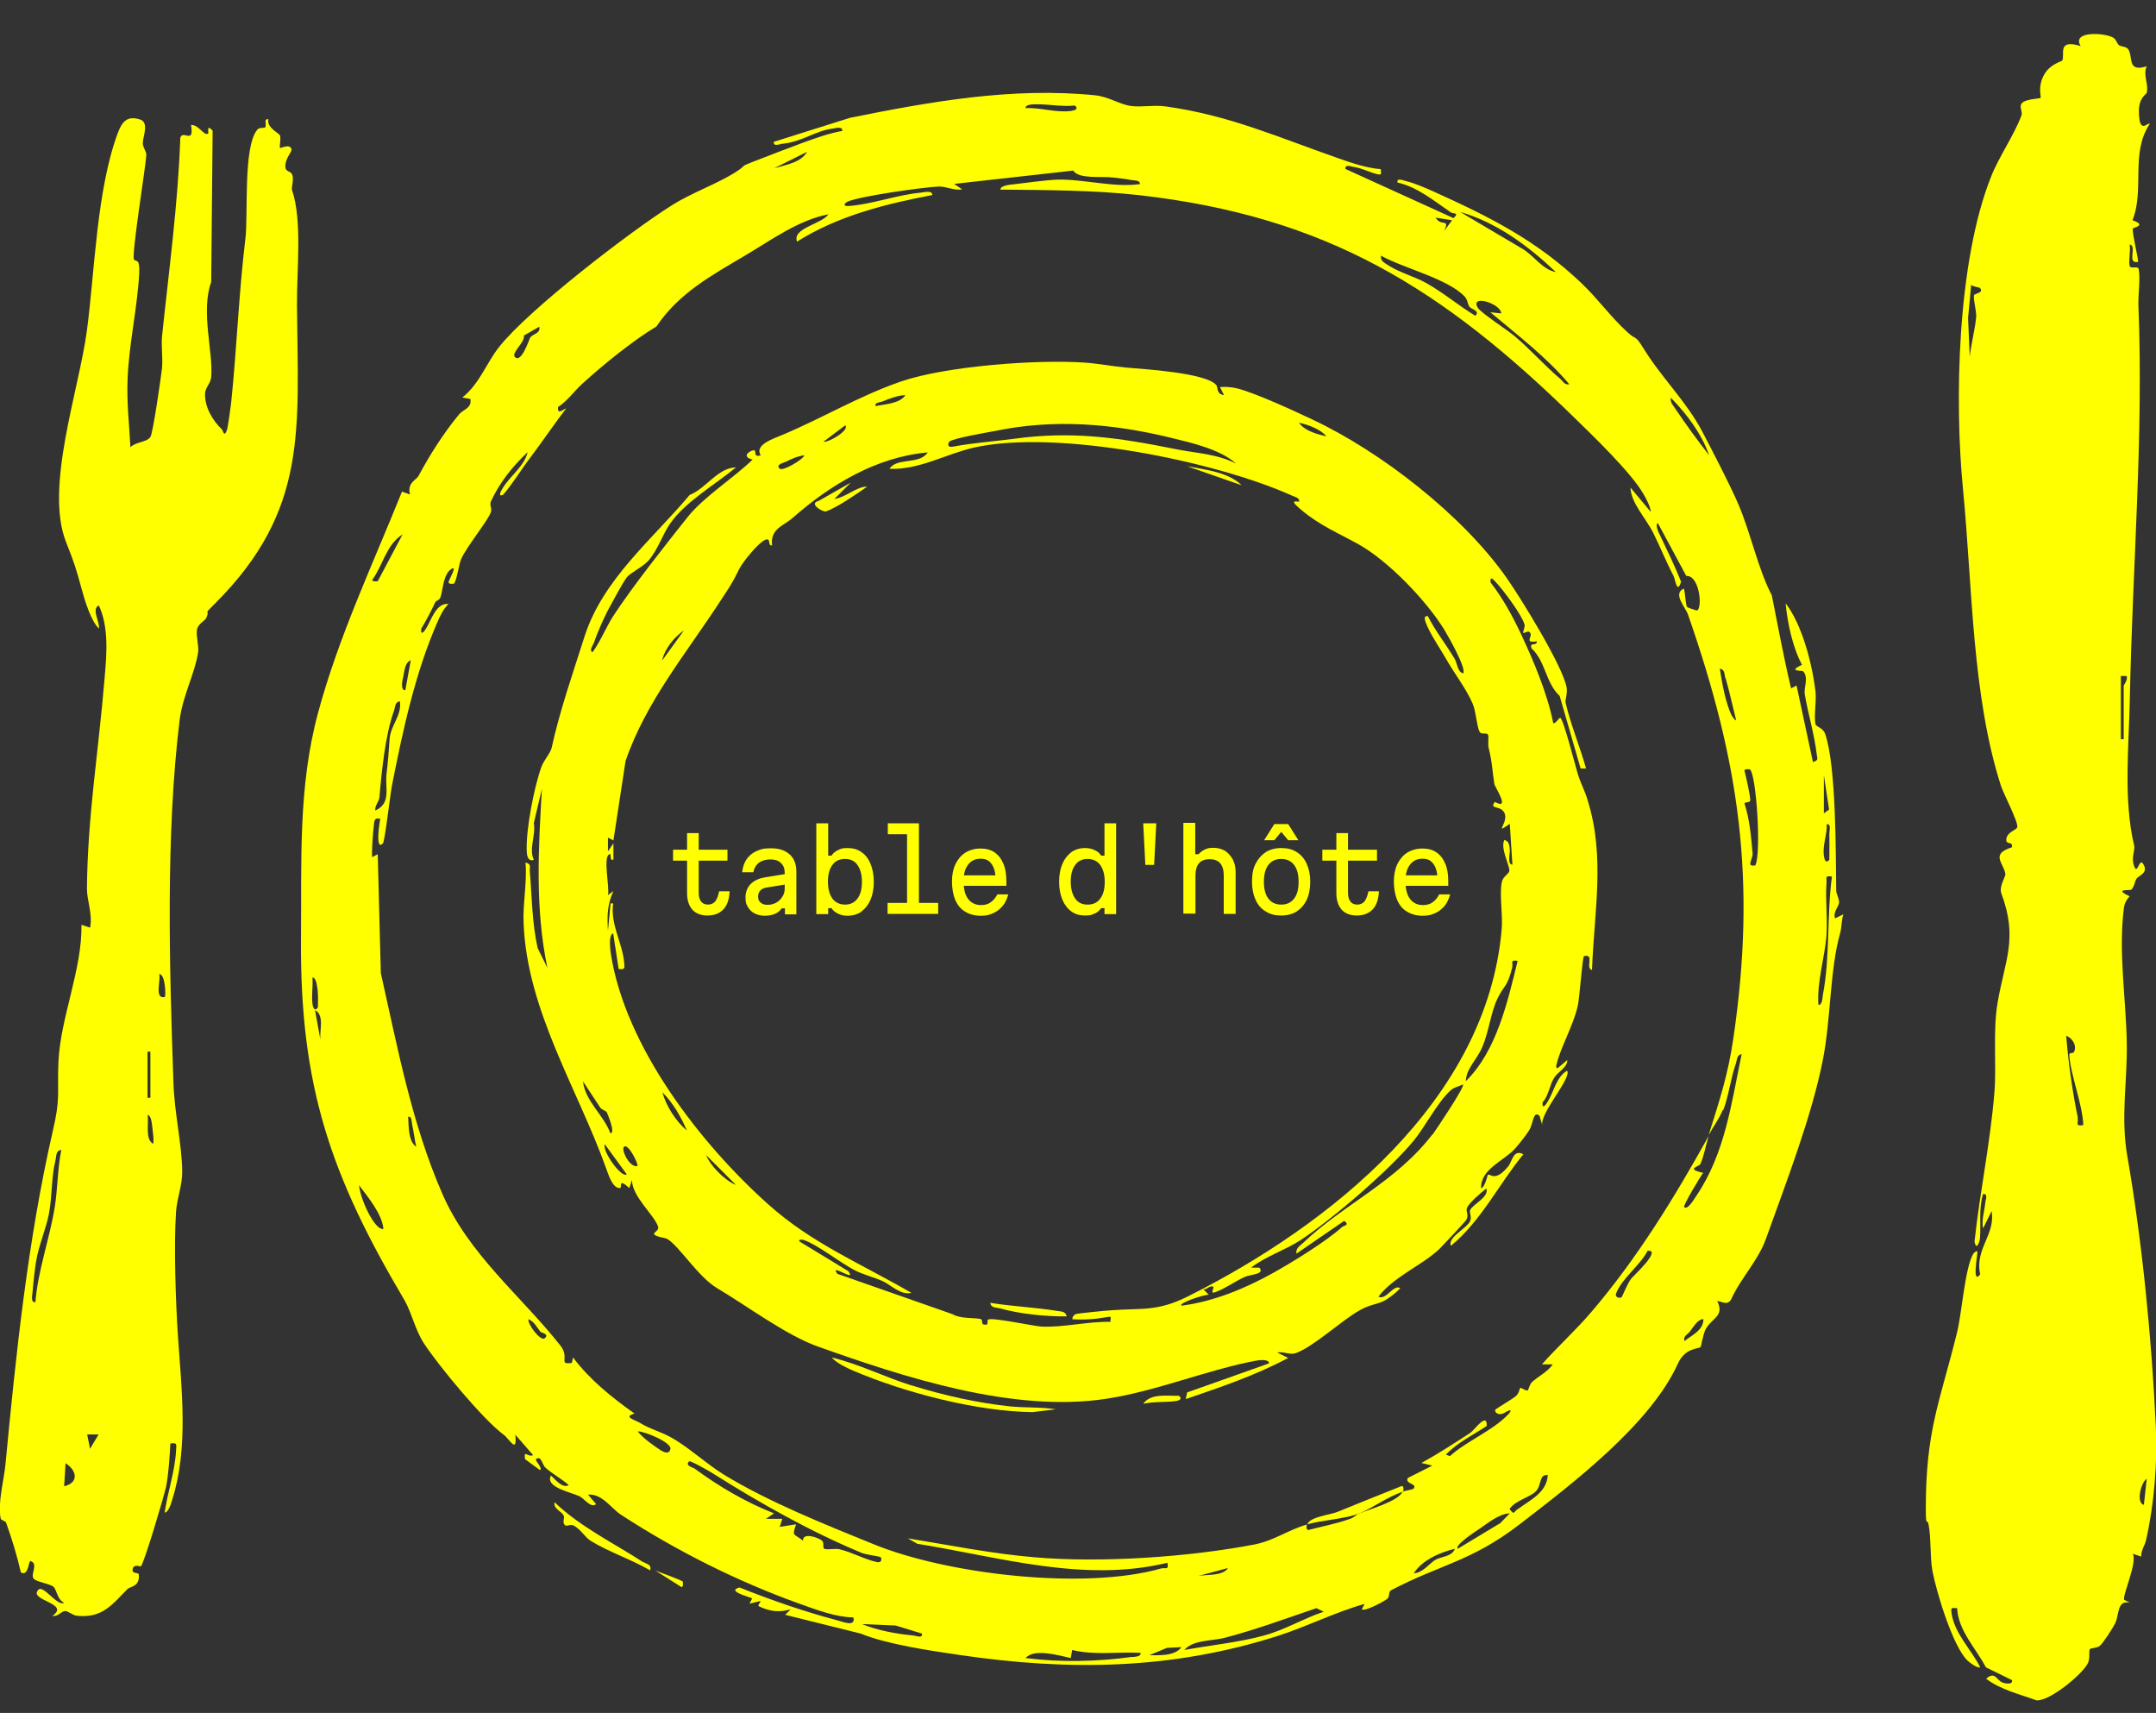<?xml version="1.0" encoding="UTF-8"?>
<svg id="Ebene_1" xmlns="http://www.w3.org/2000/svg" xmlns:xlink="http://www.w3.org/1999/xlink" version="1.1" viewBox="0 0 907.5 720.9">
  <rect x="0" y="0" width="907.5" height="720.9" fill="#333333" stroke="none"/>
  <!-- Generator: Adobe Illustrator 29.3.1, SVG Export Plug-In . SVG Version: 2.1.0 Build 151)  -->
  <defs>
    <style>
      .st0 {
        fill: none;
      }

      .st1 {
        fill: #ff0;
      }

      .st2 {
        clip-path: url(#clippath);
      }
    </style>
    <clipPath id="clippath">
      <rect class="st0" x="0" y="0" width="907.5" height="720.9"/>
    </clipPath>
  </defs>
  <g class="st2">
    <path class="st1" d="M590.5,372.8h19.1c0-.3,0-.7,0-1,0-.4,0-.7,0-1,0-2.9-.4-5.4-1.3-7.4-.9-2.1-2.1-3.6-3.7-4.7s-3.6-1.6-5.9-1.6-4.5.6-6.3,1.7c-1.8,1.1-3.2,2.8-4.2,4.8-1,2.1-1.5,4.6-1.5,7.4s.5,5.6,1.4,7.8c1,2.2,2.3,3.8,4.2,4.9,1.8,1.1,4,1.7,6.5,1.7s3.7-.4,5.3-1.1c1.6-.7,2.9-1.8,4-3.1,1.1-1.4,1.8-3,2.3-4.8h-4.6c-.8,1.5-1.7,2.6-2.9,3.4-1.1.8-2.5,1.1-4,1.1-2.3,0-4.1-.9-5.4-2.6-1.3-1.7-1.9-4.2-1.9-7.4s.6-5.3,1.9-7c1.3-1.7,3-2.5,5.3-2.5s3.6.8,4.7,2.4c1.1,1.6,1.6,3.9,1.6,6.9l1.7-2.3h-16.2v4.4ZM562.5,350.6v7h-5.9v4.6h5.9v13.7c0,3,.8,5.3,2.2,6.9s3.6,2.5,6.4,2.5,5.1-.9,6.7-2.6c1.6-1.7,2.5-4.3,2.6-7.6h-4.4c-.4,1.9-.9,3.2-1.6,4.2-.7.9-1.8,1.4-3.1,1.4s-2.2-.4-2.9-1.3c-.7-.9-1-2.1-1-3.7v-13.5h12.2v-4.6h-12.2v-7h-5ZM536.4,353.6l4.3-5.2h-2.8l4.3,5.2h4.3l-4.3-6.8h-5.8l-4.3,6.8h4.3ZM533.9,378.2c-1.3-1.7-1.9-4-1.9-7.1s.6-5.4,1.9-7.1c1.3-1.7,3.1-2.5,5.4-2.5s4.1.8,5.4,2.5c1.3,1.7,1.9,4,1.9,7.1s-.6,5.4-1.9,7.1c-1.3,1.7-3.1,2.5-5.4,2.5s-4.1-.8-5.4-2.5M545.8,383.6c1.8-1.2,3.2-2.8,4.2-4.9s1.5-4.6,1.5-7.6-.5-5.4-1.5-7.6-2.4-3.8-4.2-4.9c-1.8-1.2-4-1.7-6.5-1.7s-4.7.6-6.5,1.7c-1.8,1.2-3.2,2.8-4.3,4.9s-1.5,4.6-1.5,7.6.5,5.4,1.5,7.6,2.4,3.8,4.3,4.9c1.8,1.2,4,1.7,6.5,1.7s4.7-.6,6.5-1.7M503.2,384.6v-16.2c0-2.2.5-4,1.5-5.1,1-1.2,2.5-1.7,4.5-1.7s3.4.6,4.4,1.7c1,1.2,1.5,2.9,1.5,5.1v16.2h5v-17.5c0-2.1-.4-3.9-1.2-5.4-.8-1.5-1.9-2.7-3.2-3.6-1.4-.8-3-1.3-4.9-1.3s-2.5.2-3.6.7c-1.1.5-2,1.2-2.7,2h-1.4v-13.2h-5v38.2h5ZM482.1,364h3.7l.9-17.5h-5.5l.9,17.5ZM452.6,378.2c-1.2-1.7-1.9-4-1.9-7.1s.6-5.4,1.9-7.1c1.2-1.7,3-2.5,5.2-2.5s4,.8,5.3,2.5c1.2,1.7,1.9,4,1.9,7.1s-.6,5.4-1.9,7.1c-1.2,1.7-3,2.5-5.3,2.5s-4-.8-5.2-2.5M460.8,384.5c1.2-.6,2.1-1.4,2.7-2.3h1.4v2.5h4.9v-38.2h-4.9v13.6h-1.4c-.6-1-1.5-1.8-2.7-2.3-1.2-.6-2.5-.9-4-.9-2.3,0-4.2.6-5.8,1.7-1.6,1.2-2.9,2.8-3.8,4.9-.9,2.1-1.4,4.6-1.4,7.6s.5,5.4,1.4,7.6c.9,2.1,2.2,3.8,3.8,4.9,1.6,1.2,3.6,1.7,5.8,1.7s2.8-.3,4-.9M404.5,372.8h19.1c0-.3,0-.7,0-1,0-.4,0-.7,0-1,0-2.9-.4-5.4-1.3-7.4-.9-2.1-2.1-3.6-3.7-4.7s-3.6-1.6-5.9-1.6-4.5.6-6.3,1.7c-1.8,1.1-3.2,2.8-4.2,4.8-1,2.1-1.5,4.6-1.5,7.4s.5,5.6,1.4,7.8c1,2.2,2.3,3.8,4.2,4.9,1.8,1.1,4,1.7,6.5,1.7s3.7-.4,5.3-1.1c1.6-.7,2.9-1.8,4-3.1s1.8-3,2.3-4.8h-4.6c-.8,1.5-1.7,2.6-2.9,3.4-1.1.8-2.5,1.1-4,1.1-2.3,0-4.1-.9-5.4-2.6s-1.9-4.2-1.9-7.4.6-5.3,1.9-7c1.3-1.7,3-2.5,5.3-2.5s3.6.8,4.7,2.4c1.1,1.6,1.6,3.9,1.6,6.9l1.7-2.3h-16.2v4.4ZM373.6,351.1h8.2v28.9h-8.2v4.6h21.3v-4.6h-8.1v-33.5h-13.1v4.6ZM350.4,378.2c-1.2-1.7-1.9-4-1.9-7.1s.6-5.4,1.9-7.1c1.2-1.7,3-2.5,5.3-2.5s4,.8,5.2,2.5,1.9,4,1.9,7.1-.6,5.4-1.9,7.1-3,2.5-5.2,2.5-4-.8-5.3-2.5M362.6,383.6c1.6-1.2,2.9-2.8,3.8-4.9s1.4-4.6,1.4-7.6-.5-5.4-1.4-7.6-2.2-3.8-3.8-4.9c-1.7-1.2-3.6-1.7-5.9-1.7s-2.8.3-4,.9c-1.2.6-2.1,1.3-2.7,2.3h-1.4v-13.6h-5v38.2h5v-2.5h1.4c.6,1,1.5,1.7,2.7,2.3,1.2.6,2.5.9,4,.9,2.2,0,4.2-.6,5.9-1.7M322.2,369.2c-2.7.4-4.7,1.4-6.2,2.8-1.4,1.5-2.2,3.3-2.2,5.6s.3,2.9,1,4.1c.7,1.2,1.6,2.1,2.8,2.7,1.2.6,2.6,1,4.3,1s3.1-.3,4.3-.8,2.1-1.3,2.8-2.3h1.4v2.5h4.8v-17.9c0-3.2-.9-5.6-2.8-7.3s-4.4-2.6-7.8-2.6-4.4.4-6.2,1.2c-1.8.8-3.2,2-4.2,3.5-1,1.5-1.6,3.3-1.8,5.4h4.7c.2-1.2.7-2.2,1.3-3,.6-.8,1.5-1.4,2.5-1.8,1-.4,2.2-.6,3.5-.6,1.8,0,3.3.5,4.3,1.5,1.1,1,1.6,2.4,1.6,4.1v6.6c0,1.3-.3,2.5-1,3.5-.7,1.1-1.5,1.9-2.6,2.5-1.1.6-2.3.9-3.6.9s-2.2-.3-2.9-.9c-.8-.6-1.1-1.5-1.1-2.5s.3-2,.9-2.6c.6-.7,1.6-1.1,2.8-1.3l8.1-1.3v-4.4l-8.7,1.4ZM289.2,350.6v7h-5.9v4.6h5.9v13.7c0,3,.8,5.3,2.2,6.9s3.6,2.5,6.4,2.5,5.1-.9,6.7-2.6c1.6-1.7,2.5-4.3,2.6-7.6h-4.4c-.4,1.9-.9,3.2-1.6,4.2-.7.9-1.8,1.4-3.1,1.4s-2.2-.4-2.9-1.3c-.7-.9-1-2.1-1-3.7v-13.5h12.1v-4.6h-12.1v-7h-4.9Z"/>
    <path class="st1" d="M69.4,419.6c-4.6,1-1.6-7-2.4-9.7,2.7.1,2.8,9.1,2.4,9.7M64.5,481.4c-3.6-2-1.7-8.7-2.4-12.1,1.7-.1,1.9,4.5,2.1,5.8.2,2.1.6,4.2.3,6.3M62.1,442.6h1.2v19.4h-1.2v-19.4ZM37.9,609.7l-1.2-6h4.8s-3.6,6-3.6,6ZM27,625.5l.6-9.7c4.6,2.9,5.9,8.1-.6,9.7M23,508.3c-2.2,13.4-7,26.2-8.1,39.7-2.1.3-1.3-2.9-1.2-4.2.3-3.8.9-9.4,1.5-13,1.1-6.7,4.2-13.7,5.4-20,1.4-7.4,1-15.7,2.8-22.7.4-1.7,0-3.8,2.4-4.2-1.6,8.1-1.5,16.3-2.8,24.5M125,128.4c-.1-14.9,2.3-35.7-2.1-48.5-.3-.9.9-4.5.1-6.4-.7-1.7-2.8-1-2.9-3.3-.1-3.6,2.8-6.2,2.6-7.3-.5-2.7-4.7-.4-4.8-.6-.4-.5.4-3.7,0-5.2-.2-1-5.8-3.3-4.9-6.9-2.3-.4-.5,2.4-1.4,3.4-.5.5-2.3-.3-3.4,1.1-5.9,7.4-3.7,35.6-4.9,45.7-2.8,23.1-3.6,45.9-6,69.1-.2,1.7-1.4,10.6-1.8,11.5-1.2,3.4-1.6.1-2.1-.3-3.8-3.6-7.2-9.2-7.1-14.9,0-2.7,2.4-4.3,2.6-7.2.9-10.5-4.5-27.5,0-39.9l.6-63.7c-2.8-3.1-1.5.9-1.9,1.2-1.7,1.2-3.9-3.8-7.2-3.6,1.5,8.5-3.5,1.8-4.5,5.4-1,28-4.8,55.8-7.7,83.6-.4,4.3.4,8.9,0,13.3-.4,3.6-3.8,27.4-4.9,29-1.6,2.3-6.1,2-8.4,4.3-.5-9.5-1.6-18.9-1.2-28.5.5-14.5,4.2-30.6,4.9-44.8.3-6.6-1.5-4.5-2.2-5.7-1.1-2,4.8-38.3,5.2-43.9.1-1.5-1.5-3.3-1.5-5,0-2.8,2.8-8.7-1.1-10-5.7-1.9-7.8,1.3-9.5,5.9-8.8,23.8-9.6,57.8-12.9,82.8-3.3,25.1-17.9,66.1-8.8,89.1,3.5,8.9,4.1,10.7,6.6,19.9,1.3,4.8,3.9,13.3,7.2,16.5.6-2.5-3.3-8.3,0-9.7,4.3,9.2,3.3,20.7,2.4,30.9-2.4,29.5-7.2,58.2-7.4,88.4,0,4.9,2.5,10.9,1.3,16.3l-3.6-1.2c.3,18.7-8.8,39-9.7,57.5-.6,13.8,1,14.9-2.4,29.4-10.6,46.3-15.5,94.2-19.9,140.2-.5,5.7-3.4,16.5-2,22.8.2.8,1.9.8,2.3,1.8,2.4,6.7,4.6,13.9,6.2,20.9,3.5,1.7,3-5.3,4.2-4.8,3.2,1.3-.2,5.4,1.1,7.3,1.1,1.5,6.7,2.1,8.4,3.5,1.4,1.2,1.6,5.5,4.5,6.7-2.8,1.8-8.8-7.8-10.9-5.4-4.2,4.5,13.7,5.6,6,10.9,2.2.6,3.7-2,5.4-2,1.2,0,3,1.8,4.9,2,10.7,1.1,14.8-4.7,21.3-11.3,1-1,5.3-.9,4.7-6.1,0-1-3.3,0-2.5-2.5.7-2,3.1-.7,3.4-.9,1.3-1.1,9.8-29.7,10.6-33.5,1.1-5.6,1.5-12.5,1.8-18.2,3.1-.5,2.5.5,2.4,3-.4,8.5-3.6,17.7-4.8,26.1,1.8-.2,2.8-4.3,3.3-5.8,6.8-21.7,3.8-46.3,2.3-68.5-.9-13.6-1.8-37.8-.8-52.3.4-5.8,2.6-10.9,2.6-16.9-.1-11.4-3.3-24.7-3.7-37.5-1.7-48.7-3.3-104.2,2.6-152.5,1.3-10.4,6.4-19.5,7.8-28.6.4-2.7-1.2-7.8-.3-10.2.9-2.2,3.2-3,3.8-4.4,1.7-4-1.9-.4,3.7-6,39.3-39.3,34.8-73.4,34.4-125.4"/>
    <path class="st1" d="M902.4,633.3c-3.5-.8-1.1-9.7,1.2-10.9l-1.2,10.9ZM892.7,284.5h2.4c.7,1.7-1.2,3.6-1.2,4.2v22.4h-1.2v-26.6ZM874.6,470.4c-2.3-11-4-23.4-4.9-34.5,2.7,1,4.7,4.3,3.2,7-.2.3-1.9.2-1.9.8.3,8,5.6,21,5.9,29.8-3.7.6-1.9-.9-2.4-3M830.9,124.3c-.4,1.7,1.1,6.5.9,9.2-.4,4.7-2.2,11.7-2.7,16.7l-.7-16.4,1.3-13.9c.7.7,3.5,1.1,3.6,1.2,2.1,2.2-2.3,2.4-2.5,3.2M895.5,487.1c-3-17.2,0-31.7-.3-48.2-.3-18.6-3.6-38.2-1.2-56.8.2-1.9,1.1-3.5,2.4-4.9-7-3.3,0-2.3.7-2.8,1.4-1.3,1.3-3.2,2.2-4.6.9-1.4,5.5-2.4,2.6-6.5-1.6-1.9-2.2,5.1-3.6,1.2-1.4-3.8.5-6.4,0-8.7-4.6-19.1-2.2-41.8-1.8-62.3,1.1-55.3,5.8-109.9,3.6-164.7-.2-4.5.9-11.3.1-15.6-.3-1.4-3.5.1-3.8-1.3-.5-2.5.5-6.3,0-9,3.4.5-1.5,8.4,3.6,7.3-.4-3.8-2.3-10.7-2.3-14,0-.4,6.3-1.3-.1-3.5,5.2-12.9-1-28.3,7.3-40.6-.9-.8-4.6,5-4.6-5.5,0-5.5,3.2-7,3.3-7.5.9-3.8-1.7-7.5,0-11.2-8.6,2.7-5.5-4.2-7.9-7.3-.9-1.1-2.9-.9-3.8-1.6-.9-.8-1.2-2.4-2.3-3.1-3.7-2.2-17.8-3-13.8,3.5-10.3-3.2-6.4,3.8-7.8,6.1-.3.4-5.1,1.5-7.5,5.8-3,5.1-1.2,9.5-1.6,9.9-.5.4-6.6.4-8,2.4-1,1.4.5,3.5,0,4.9-3.1,8.4-9.4,17.2-12.8,25.8-14.3,35.8-15.5,94.6-11.8,132,3.9,40,3.7,86.6,16,124.6,1.1,3.3,7.3,15.1,6.8,17.2-.3,1.3-4.2,1.9-4.6,5-.4,2.7,3,.7,2.3,3.5-9.2,2.9-3.4,6.6-2.7,11.2.2,1-2.8,5.3-1.7,8.2,7.1,19,1.5,28-1.6,46.1-2,11.9-.4,25.7-1.3,37.4-1.7,21.2-6.1,41.9-8.4,63,.8,4.2,2.2,0,2.3-1.3.5-6.2-.6-12.5,1.3-18.7,2.3-.2,1,2.5.9,3.9-.3,3.4-1.6,6.9-.9,10.6l3.6-7.3c1.7,10-7.2,15.9-4.8,26.6-3.7,4.9-.9-9.2-1.2-9.7-.7-.1-1.5.7-1.8,1.2-3.5,6.2-4.7,24.9-6.8,33.2-7.4,29.8-13.1,40.9-13.1,74.1,0,7.9.6,3.9,1.1,6.2,1.2,5.5.6,13.8,1.7,19.9,1.7,8.9,8.5,31.4,14.6,37.5.9.9,4.1,3.4,5.5,3-3.7-7.5-11-14.3-12.1-23.1-.3-2.4.3-1.8,2.4-1.8.4,9.4,7.9,16.9,12.1,24.9l11,5.4c.4,2.1-3,1.4-4,1-2.7-1.1-3.1-4.9-6.9-1.6,6,4.6,14.1,6.5,21.2,9.1,5.7.4,19.8-11.4,21.7-15.8.9-2,.2-5.1.8-5.8.4-.4,2.9-.4,4.1-1.3,1.5-1.2,5.6-7.7,6.5-9.5,1.8-3.5.6-9.9,6.2-8.7l-2.4-1.2c-.8-1.9,5.7-15.9,3.6-19.4l3.6,1.2c-.2-2.6,1.5-4.6,2-6.9,3.4-14.8,4.9-32.9,4.1-48.3-1.7-36.4-5.7-77.1-11.9-112.9"/>
    <path class="st1" d="M270.8,657.5c-12.6-8.2-26.3-14.7-37.4-25.3-.5,3,3,3.7,3.9,5.7.5,1.1-.9,3,.7,4.1.5.4,2.2-.6,3.4,0,3.1,1.6,4.8,5,7.3,6.5,7.4,4.6,17.3,7.9,25,12.4.6-2.7-1.4-2.5-2.8-3.5"/>
    <path class="st1" d="M275.9,661l10.9,6.9c1,.2.6-2.2.6-2.3-.4-.5-9.8-4-11.5-4.6"/>
    <path class="st1" d="M767.3,418.5c-.2,1.3-.2,4.6-1.9,4.4-.7-9.7,2.7-19.9,3.4-29.3.5-7.1-.5-14.7,0-21.9.2-2.3-.9-3.3,2.3-2.8-2.2,16.1-.7,33.5-3.8,49.7M768.9,346.9c2-.3,1.1,2.6,1.1,4,.1,3.6,0,7.3,0,10.9-1.5,1.9-2.1-.1-2.3-1.7-.6-4.5,1.4-8.8,1.2-13.2M767.7,326.2l2.2,14.5-2.2,1.6v-16.1ZM738.9,364.2c-4.2.7-1-2.5-1.2-5.1-.7-7.4-1.2-14.1-3.4-20.9-.2-.7,2.3-.4,2.4-1.2.2-1.5-1.8-10.3-2.4-12.6-.2-1,2.2-.6,2.3-.6,2.7,2.5,4.8,34.9,2.3,40.3M725.3,467.4c2.4-6.4,3.2-13.7,5.4-19.9.5-1.5.3-3.5,2.4-3.9-4.3,20.6-7,41.9-19.1,59.7-.6.8-3.6,6.2-5.1,4.7-.6-.6,6.9-13,8-14.4-7.7-1.7-1.7-2.6-1.2-3.7,1.4-2.9,2.5-8.6,3.5-11.8-14.2,25.6-30.2,51.7-49.5,74.2-6.4,7.5-14.1,14.5-20.7,21.9h4.6c-2.3,3.2-5.9,4.9-8.7,7.4-1.1,1-1.5,3.3-1.8,3.5-.7.5-2.9-1.3-3.2-1-.2.1-.5,2.3-1.8,3.4-1.6,1.4-8.4,5.3-8.7,5.8-.5.8,1.2,2.9,4,1.2,3-1.8,3.1-.9,1.1,1.1-6.6,6.7-17.2,10.9-24.2,17.2l-1.7-.6c4.8-5.1,11.4-8.2,17.2-12.1.2-6-5.1,1.6-6.9,2.9-6.9,4.5-13.5,8.8-20.6,12.7l4.6,1.1-10.3,5.2c-1.5,2.6,4.4,2.3,2.3,4.6-.2.2-3.6.8-4.6,1.2-1.4,3.9-14.4,7.6-18.4,9.2-.8.3-2,1.7-3.9,2.3-5.7,2-11.5,3.1-17.3,4.6-1,0-.8-1.8-.6-2.3-8,2.3-13.8,6.8-22.1,8.4-27.6,5.3-64.3,7.8-92.4,5.4-18-1.5-35.8-5.1-53.5-8l4,2.3c34.8,5.6,70,16.5,105.3,8,.6,3.3-.7,1.9-2.7,2.4-32.3,9.2-90,2.5-121.2-10.3-20.4-8.3-44-17.7-62.8-29.2-7.5-4.6-15-11.7-22.3-15.7-4.5-2.5-8.7-3.4-12.7-5.9-2.2-1.4-7.8-2.7-2.6-4.1-9.6-6.8-18.7-14.1-25.9-23.6l-.5,2.3c-6,.8-.7-2.1-4.8-7.3-16.6-21-38.7-38.4-49.8-64.1-12.8-29.4-18.8-61.5-25.8-92.7l-1.3-50-2.3,1.2c-.4-.5.3-10.8.6-12.7.3-2.1-.1-4.1,2.8-3.4-.2.2-2.4,14.1,1.1,10.3.8-.9,3.1-21,3.8-24.4,4.5-22.8,9.7-47.1,19-68.4,1.2-2.8,2.5-5.7,4.8-7.9-5.2-.7-7.3,6.9-9.4,10.2-.7,1.2-2.4,3.5-2.1.2,2.2-3.6,4.1-7.3,5.9-11.1.4-.8,1.6-.8,2.1-1.9,1.1-2.4,1-8.9,4.1-11.7,3.9-3.1-.6,4.3-.6,5.1,0,1,2.1.7,2.3.6,1.1-1,2.1-8.3,3-10.3,2.6-5.7,11-15.7,12.5-19.7.6-1.5-.6-3.1,0-4.5,3.7-8,9.1-14.8,15.5-20.8-1.4,6-7.4,9.9-10.6,15.3-.5.8-2.2,3.8.3,2.6,4.3-5,7.7-10.8,11.7-16,4.9-6.5,9.6-13.5,14.8-20.3-.9.1-3.8,3.1-3.4-.6,4-2.6,6.7-6.6,10.1-9.7,9-8.2,21.2-18.1,31.3-24.2,9.5-14,22.7-21.2,37.4-29.9,11-6.5,22.4-14.9,35-17.3-2.7,4.1-15.4,5.8-13.2,11.5,17-10.8,37.3-15.9,56.9-19.6.2-2.2-3.7-1.1-5-1-9.8.9-20.4,4.9-30.1,5.6-2.5.2-2.1-1-.6-1.8,4.9-2.3,32.4-6.2,38.6-6.4,3.2,0,6.4,1.8,9.7,1.2l-3.4-2.3,50.1-5.6c2.5,3.7,11.8,2.3,16.7,2.9,2.4.3,5.7.6,7.9,1.1,1.3.2,3.7,0,3.5,1.7-11.4,1.5-23.8-2.2-34.9-1.9-4.9.2-13.2,1.4-18.5,2-1.2.1-5.4.5-5.3,2.2,19.3.2,38.9.2,58.1,2.3,79.6,9,127.9,39.4,183.5,93.7,8.1,7.9,23.8,23,29,32,1.3,2.2,2.9,5.2,3.2,7.7l-8.6-10.3c.2,6.5,6.4,12.7,9.6,19.1,2.9,5.8,5.3,11.9,8.5,18,.8,1.5,1.5,8.1,3.2,2.5-2.6-6.5-5.6-12.7-8.6-19-.6-1.3-2.5-4.6-1.2-5.7l12,22.3c5.3-.4,6.9,12.4,4.7,14.5-.2.2-4.2-1.2-4.3-1.4-.7-.7-.9-6.2-1.4-7.8-4.9,2.1.6,7.8,1.7,10.9,21.7,62.2,28.9,112,19.1,178.4-2.2,15.2-5.8,26.1-10.4,40.7,1.9-3.5,4.5-6.9,6-10.7M709,564.4c-.6-2.2,1.3-2.7,2.3-4,1.3-1.7,3.5-5.5,5.7-5.2,0,4.7-4.9,6.7-8,9.2M686.7,538c-1.7,2.1-3.8,7.6-4.1,7.9-.6.6-3.1.3-2.3-1.7,2.5-6.3,10.1-11.7,13.2-17.8,6.2-.6-6.1,10.7-6.8,11.6M638.8,635.1c-1.8,1.3-1.3,2.7-3.4,0,2.3-3.6,8.5-4.9,11-7.4,2.6-2.6,1.3-7.4,5.1-6.9-.5,7.5-7.4,10.4-12.7,14.4M631,641.3l-17.4,10.5c-1.5-1.5,7.9-7.6,9.3-8.5,3.6-2.5,8.3-6.3,12.6-6.4l-4.4,4.5ZM604.1,656.5c-2.2,1.3-5.4,5.6-9,5.6,3.5-5.5,11-8.8,17.3-10.3-1.2,3.4-6,3.3-8.3,4.7M504.2,663.3l12.7-3.4c-2.2,3.5-9,2.6-12.7,3.4M532.1,688.3c-10.5,2.9-22.8,4.1-33.6,6.1,3.8-4.4,11.7-3.7,17.3-5.2,12.9-3.4,25.6-8.1,38.3-12.4l3.1,1.5c-8.5,2.8-16.3,7.6-25.1,10M483.5,696.7l7.7-3.2,6.1-.3c-2.8,3.9-9.6,3.4-13.8,3.4M476.6,697.3c-14.7,2-29.9,2.4-44.9.5,3.5-4.2,14.1-1.1,19,0l.6-3.4c9.3,2.3,19.2.7,28.8,1.2.3,1.6-2.3,1.6-3.5,1.8M384.4,688.3c-7.2-.7-14.9-2.1-21.6-4.8l14.2.6,11.1,3.4c.2,2.2-2.4.9-3.7.8M353.8,652.1c-2.3-.6-5,.2-6.6-.2-1.3-.3,0-2.7-1.3-3.6-1.7-1.3-8.1-3.5-7.9.1-3.8-3.1-4.8-1.6-2.9-6.9l-6.9,1.1,1.1-3.4h-6.9s3.4-2.3,3.4-2.3c-11.9-4.7-23.2-11.3-33.5-18.9-.6-.4-4.2-1.2-2.2-3,.5-.4,9,4.4,10.3,5.3,19.5,12.3,40.8,24.3,62.2,33.2,1.9.8,7.7,1.5,8,1.8.6.5.7,2.6-1.5,2.1-4.8-1-10.7-4.2-15.4-5.3M278.2,610.4c-3.1-2-7.5-5.1-9.8-8,2.6-.2,14.3,4.6,13.8,7.4-.4,2.1-2.2,1.7-4,.6M229.3,563.2c-1.7,1.5-7.2-5.8-6.9-8,2.4.9,3.6,3.4,5.1,5.3.2.3,3.9.9,1.8,2.7M171.8,470c1.7-.3,1.4,2.2,1.7,3.4.7,3,1,6.2,1.7,9.2-3.5-2.3-3.1-8.9-3.4-12.6M155.4,511.1c-1.9-3.5-3.8-8.4-4.3-12.3,3.9,5.1,9.7,12.1,10.3,18.4-2.4.4-5.1-4.5-6-6.1M134.9,437.8l-2.3-12.7c4.2,2.3,1.7,8.8,2.3,12.7M131.5,422.3c-.4-3.4.3-7.4,0-10.9,1.7-.1,2,4.1,2.2,5.3.2,2.4.2,4.9.1,7.3-1.4,1.9-2.1,0-2.3-1.7M158,341.2c-.4-2.1,1.5-3.7,1.7-5.6.9-10.6,2.5-26.7,6.2-36.6.5-1.5.3-3.5,2.4-3.9,1,5.8-3.9,10.2-4.3,15.8-.4,5.6-.6,8.9-1.3,14.8-.7,6,2.1,12.3-4.7,15.4M169.4,225l-10.4,19.6c0,0-2.4.4-2.3-.6,4.5-6.1,5.8-14.6,12.6-19M169.8,284.5c.4-2.1.7-5.8,3.1-6.6l-2.3,12.6c-2.3,0-1.1-4.7-.8-6M220.4,141.3l6.6-3.8c.6,3-2.8,2.9-3.9,4.7-.3.5-3.7,11-6.4,8-1.6-1.7,4.5-6.4,3.8-8.9M339.7,63.9c-2.6,4.6-9.1,5.5-13.8,6.9l13.8-6.9ZM436.9,43.9c4.9,0,10.5,1.1,15.5.5,1.9,1.5-.1,2.1-1.7,2.3-6.4.8-12.6-1.5-19-1.2-.2-1.8,4-1.6,5.2-1.6M616.5,124.8c1.3,1.4,1.2,3.1,2,4.3.7,1,4.7,1.7,2.5,3.8-7.1-4.3-13.4-9.7-20.7-13.8-4.6-2.6-11.2-4.4-15.7-7.3-1.6-1.1-3.7-1.8-3.3-4.2,9.2,5.2,28.2,9.7,35.2,17.2M611.2,92.7l-3.4,4.6c2.7-5.7-1.2-1.7-3.5-5.7l6.9,1.1ZM654.9,114.5c-5.8-1-9.4-7.3-14.6-10.1l-25.7-15.2c15.4,4.4,28.7,14.3,40.3,25.3M660.7,161.7c-2.2.5-2.7-1.2-4-2.3-6.3-5.3-12.5-12.3-19-17.8-3-2.6-14.2-9.8-15.6-12-3.7-5.8,9.5-2.1,9.8,2.3l-4.6-.5c11.5,9.7,23.7,18.9,33.4,30.5M719.4,191.6c-4.9-6.3-9.8-13-14.3-19.7-.9-1.4-2.2-2.6-1.8-4.5,6.6,6.7,13,15.2,16.1,24.2M726.3,285.3c1.7,5.8,3,12,4.5,17.9-1.9-.8-3.2-5.2-3.8-7.1-1.4-4.4-2.4-10.1-3.1-14.7,2.2.4,1.9,2.4,2.3,4M774,379.1c0-1.3-1.1-2.9-1.1-4.3-.2-15.8,0-52.2-4.6-65.8-.9-2.8-3.8-3-4.1-4.2-.8-3.1.4-9.6,0-13.5-1.3-11.5-5.6-28.4-12.6-37.4.8,8.5,3,18.6,6.9,25.9-6.5,3,.2,2.2.6,2.8,2.3,3,0,6.6.6,9.8,1.4,8.2,4,16.6,5,25.1.2,1.7.9,2.5-1.6,3.2l-6.9-32.2-2.3,1.2c-3.1-13-5.5-26-8.1-39.1-5.9-11.3-9-26.8-14.4-39.1-3.7-8.4-10.5-21.5-14.9-29.9-6.9-13-16.9-22.3-24.8-35.1-3.7-6-2.8-3-6.9-6.9-6.8-6.2-12.2-13.8-18.9-20.2-18.9-18.1-38.8-28.1-62.5-38.8-3.4-1.5-8.1-3.6-11.7-4.4-1.2-.3-3.8-1.5-3.5.6,8.6,2,15.3,7.7,22.5,12.6.9.6,3.8,0,1.1,2.4l-45.5-20.7c-.3-2.1,2.5-1,3.7-.8,3.4.5,6.6,2.3,9.7,3,2.2.5,1.5-.3,1.5-2.1-6-.5-12.3-2.6-17.9-4.6-25-8.7-45.9-18.1-72.6-21.8-4.8-.7-10,.4-14.7-.2-4.9-.7-9.3-3.9-15.1-4.5-35-3.5-69.4,2.7-103.2,9.5l-32,10.1c-.2,2.2,2.4.9,3.7.8,8.5-.9,13.5-5.4,21.2-6.4,1.2-.2,4.2-1,3.9,1-5.6,1-11.1,3-16.4,4.9-7.6,2.8-14.7,5.6-21.7,8.3-5.1,2-2,1.1-6.4,3.9-8,5.2-18.5,8.7-27.2,14.2-17.4,10.9-60.3,43.9-72.7,59.6-5.4,6.8-8.2,15.5-15.5,21.3l3.4.6c.7,3.9-3.1,4.5-4.6,6.3-6.8,8.2-12.4,17.1-17.3,26.2-.8,1.5-4.9,2.9-3.5,7.7l-3.4-1.2c-12.4,30.9-26.6,60.8-35.3,93-8.5,31.4-6.9,62.6-7.2,95.2-.5,62.1,12.6,99.8,43.5,152,2.9,4.9,4.6,12.7,8.2,18.2,6.2,9.5,25,32.2,33.6,38.5,2.4,1.8,5.8,8.4,4.9,0l7.5,8.6c-2.3,1.1-4-2.7-3.4,1.7l6.3,4.6c1.3-.9-2.3-4.1-1.7-4.6,2.2-1.8,2.7,2.4,3.9,3.5,3,2.7,6.8,4.7,9.9,7.4-2.7,1.6-5.7-2.5-7.5-4-2.6,4.9,8.4,7,12,8.7,2.1,1,4.8,5.2,7,3.3l-3.4-4c6.1-.4,9.7,5.8,13.9,8.5,23.4,15.2,48.8,28,75.3,37.5,7,2.5,15.1,5.6,22.5,5.7,1,4.1-4.3,1.9-6.5,1.3-14-3.7-27.9-8.5-41.4-13.9-6.1,1.5,5,4.2,5.3,4.6l-1.1,2.2,4.6-1.1c0,.9-1.6,1.8-.5,2.3,4.6,2.1,8.3,2.6,13.2,1.2l-2.3,2.3,31.8,7.9c10.6,4.4,29.1,7.2,41.6,9,46.1,6.8,89.3,6.2,133.9-8,12.4-4,24.2-10,36.6-13.5l-1.2,2.3c1.3,1,9.4-3.3,10.8-4.5,1.1-1,.3-2.9,1.5-3.5,20.1-10.7,33.6-12,53.9-27.6,22.8-17.5,55.3-42.4,66.8-67.7,3.1-6.9,8.6-6.2,9.6-7.1.3-.3.9-5.1,2.2-7.6,2.6-4.7,8-5.3,4.8-11.8,2.3.4,4.2,1.9,5.8-.5,4-9,11.3-16.2,14.7-25.6,8.4-23.5,19.4-51.7,24.1-76,3.3-17.3,2.8-37.4,7.2-52.9.6-2.2.5-5.3,1.3-7.7l-3.5,1.7c-1-2.8,1.8-5,1.7-7"/>
    <path class="st1" d="M590,625.4c-9,3.6-18.1,7.2-27.1,10.9-3.2,1.3-11.5,2-12.6,5.2,5.9-1.7,16.2-2.3,21.9-4.6,5.3-2.1,11.1-6.6,18.4-9.2.2-.5.4-2.4-.6-2.3"/>
    <path class="st1" d="M383.7,583.1c-11.4-3.6-22-9-33.6-11.8,1.9,2.3,6.2,4.3,8.9,5.5,21.8,9.3,52,17.2,75.6,17.5l9.8-1.2c-6.2-1-12.7-.6-19-1.2-13.7-1.4-28.4-4.7-41.8-8.9"/>
    <path class="st1" d="M496.2,587.4c-4.8.2-11.8-1.2-15,3.4,4.3-1,8.9-.6,13.3-1.1,1.7-.2,3.5-.9,1.7-2.3"/>
    <path class="st1" d="M617,455.1c.1-5.4,4.6-9,6.9-14.4,2.7-6.2,3.6-14.5,6.3-20.2,2.8-6,4.3-4.9,6.3-13.3.5-1.9-1.1-3.4,2.3-2.8-4.2,17.2-8.9,38-21.8,50.6M603,477.3c-15.3,20.1-37.6,29.6-54.4,45.7-1.4,1.3-3.3,2.3-2.9,4.6l20.1-13.8c2.5,1.9-.1,1.9-.9,2.6-6.6,6-20.9,14.8-29,19.3-11.8,6.6-25.2,12.1-38.6,13.8-1.5-1.1,9.9-4.8,11.5-4.6l-2.3-2.3c1.2.2,2.1-.9,2.9-1.1,3.4-.9-1.1,3.5,2.2,2.3,4.1-1.5,8.2-4.5,12.1-6.3,2.8-1.3,8.8-1.1,6.4-4h-3.5c6.2-4.8,14.4-7.4,20.7-11.5,13.4-8.8,37.6-29.6,47.8-42,4.5-5.4,10.2-16.5,15.6-21.2,1.5-1.3,3.4-1.6,5.1-2.4.9.9-11.3,19-12.8,21.1M451.3,555.2c5,.3,9.7,0,14.7-.9,2.2-.4,1.4,0,1.4,2-9.7-.2-19.4,2.4-29,2-3.5-.2-21.2-4.1-22.5-2.9-.8.7.8,2.6-1.9,2-1.1-.3-.1-2-1.3-2.3-2.5-.6-8.4,0-11.7-2l-48.5-17c-3.8-4.9,8.3,3.9,4.6-1.1l-20.7-12.6c-.2-.9,1.1-.7,1.7-.6,5.6,1.7,15.8,9.8,21.7,12.8,3.5,1.8,7.9,2.9,11.6,4.5,3.7,1.7,7.7,6.1,12.2,5-21.3-12.4-41.8-20.7-60.4-37.4-28.6-25.6-60.1-66.4-66.1-105.4-.2-1.6-1.1-7.9,1-8.5l2.3,15c2.9.4,2.5-.5,2.3-2.9-.7-8-5.9-16-4.6-24.7h-1.1s-1.1,11.5-1.1,11.5c-.4-6.2-.3-11,2.3-16.7l-2.3,1.7c.8-3.1-2.2-16.1.6-17.2,1.2-.5-.3,2.9,1.7,2.3v-6.9l-2.3,3.4v-5.8s2.3,1.2,2.3,1.2l5.1-33.4c8.5-24.9,25.7-45.5,39.8-67.2,4.1-6.3,4.8-7,8.1-13.7,1.5-3,8-11,10.9-12.2,2.7-1.1.8,2.8,2.9,2.3-.9-7.1,5.1-8.3,8.6-11.5,15.9-14,35.3-25.7,56.9-27.6-3.4,5.3-13,2-16.1,6.9,12.5.5,23.7-6.2,35.4-8.9,35-7.9,101.8,5.6,134.3,20.3,1.1.5,2.7.7,2.8,2.3-.4.5-5.1-1.4.6,3.4,8,6.8,16,10,24.4,14.7,12.5,7,28.4,23.6,35.9,35.7,1.6,2.6,9.6,16.6,8.1,18.6-2.5-.7-2.4-4-3.6-6.1-3.6-6.1-8.1-11.7-11.3-18-1.8-.3-1.3,1.5-.9,2.6,1.7,4.8,6.3,11.3,9,16.1,3.2,5.6,8.1,11.9,10.8,18.2,1.4,3.3,1.7,9.6,2.9,11.8.8,1.4,3.2,0,3.6,1.4.3,1.2-.2,3.5.2,5.4,1.6,6.3,1.5,9.6,2.4,15.1.2,1.4,7,11.3.2,7.6-2.4,3.2,2,1.4,3.8,4.2,2.7,4.1-4.9,10.2,2.5,5l1.1,17.2c-2.3-.2-.9-4.6-1.1-6.4-.2-1.7-.2-3.5-2.3-4-1.8,3.6,2.5,11.2,2.1,13.1-.3,1.3-2.7,2.2-3.2,4.8-1,5.2.5,13.6,0,19.5-6.1,72.2-72.4,124.8-132.1,154.7-12.8,6.4-19.3,4.9-31.8,5.8-1.9.1-14.9,1.3-15.6,1.7-.6.4-1.5,1.5-1.1,1.7M297.2,486.1l12.6,12.6c-4.7-1.9-10.7-7.9-12.6-12.6M278.8,459.7c4.4,4.3,8,10.5,10.3,16.1-4.6-3.9-8.7-10.3-10.3-16.1M262.6,482.7c1.7-2,6.3,7.4,5.7,8-3.2.9-6.9-6.7-5.7-8M254.6,481.6l9.2,12.6c-2,1.9-10.5-9.8-9.2-12.6M252.5,465.9c.5,1.1,2.5,1.5,2.9,2.2.2.4,3.9,9,1.5,8.8-2.8-7.7-10.6-13.4-11.5-21.8l7.1,10.8ZM287.9,265.3l-9.2,12.7c1.1-5,5.1-9.9,9.2-12.7M330.5,194.5c2.3-1.3,5.5-2.6,8.1-2.9-.8,2-9.1,6.7-10.3,5.7-2.1-1.7,1.5-2.5,2.2-2.9M355.8,179c1.9,2.1-7.2,7.4-9.2,6.9l9.2-6.9ZM371.6,168.9c2.9-1.2,6.3-2.5,9.5-2.6-2.4,3.6-8.7,3.8-12.6,4.6-.3-1.7,1.9-1.5,3.2-2M399.5,185.9c1.4-1.4,16-3.9,19.2-4.5,24.5-5.1,49-3.3,74,2.8,9,2.2,20.7,4.8,27.6,10.9-8.4-4.2-16.7-4.3-25.5-6.1-24.4-4.9-43.7-7.7-68.3-4.3-8.5,1.1-17,1.7-25.5,3.3-2.3.4-2.1-1.4-1.4-2M558.3,183.6c-3.8-.8-9.3-2.3-11.5-5.7,3.7.8,9,2.7,11.5,5.7M664.4,326.6c-1.1-3.3-6.4-24.5-7.7-24.5-.6,0-1.7,2.4-2.9,2.3-2.4-12.3-8.2-26.1-13.6-37.6-3.6-7.6-7.6-15-12.8-21.7-.3-3.2,1.4-.9,2.3,0,3.2,3.4,10.8,13.6,12,17.7.3,1.2-.8,3.1-.5,3.6,0,.2,1.9-.8,2.3-.6,2.7,1.6-2.8,5.1,3.4,4.1,0,2.3-3.1,0-2.3,2.9,6,5.5,5.9,14.5,11.9,20.1l8.8,30.5h2.3c-2.5-8.9-6.6-18.9-8.6-27.6-.3-1.2.9-4,.4-6.6-1.8-9.2-19.2-37.4-25.3-46.1-18.5-26.3-52.8-53-81.8-66.6-7.6-3.6-24.3-11.3-31.8-13.1-2.3-.5-4.6-.7-7-.5l1.7,3.4c-3.3-.5-2.5-3.3-3.2-4.2-4.4-5.3-31.4-6.8-38-7.4-5.5-.5-12.5-1.8-17.5-2.1-20.4-1.4-58.3,1.5-77.1,7.9-17.5,6-33.3,15.5-50,22.5-3.8,1.6-12,4.2-9.2,8.6-3,1.1-2-1.7-2.5-2-.9-.7-6.6,2.5-.9,3.8-8.1,7.9-20.7,15.7-27.6,24.5-9.3,11.7-23.3,29.4-31.1,41.4-3,4.7-5.4,10.7-8.7,15.2-1.6-.8.2-2.9.6-4,1.4-4.2,3.9-9.8,5.9-13.7,1.5-2.8,6.4-11.9,8-13.9,1.4-1.8,6.7-4.3,9.1-7,4-4.7,5.7-10.6,8.9-15.3,6.3-9.3,19.2-16.7,27.9-23.9-7.8.2-12.6,8.9-19.5,11.6-15.8,18.8-36.5,35.5-44.2,59.4-4.7,14.8-10.5,31.4-13.9,47-.5,2.3-3.4,5.3-4.4,8.3-3,8.4-6.4,26-6.1,34.7,0,1.7.2,5.1,3,4.2-2.2-4.8.9-10.2,0-15.5l3.4-14.4c-1.5,25.3-2.9,50.4,2.3,75.3l-4.1-8.3c-2.4-10.8-2.4-21.6-3.3-32.5-.1-1.5.8-2.9-1.8-3.5.7,8.5-1.2,17.2-.8,25.6,1.4,36.7,22.9,69.9,34.8,103.3.9,2.4,2.6,8.2,5.7,8.1,1.3,0-1.2-4.7,4,0l1.1-3.4c0,6.9,9.2,14.5,11,19.6.5,1.5-1.7,2.5-1.7,2.9,0,1.5,4.4,1.6,5.7,2.4,5,3.1,12.9,15.9,20.8,20.6,12.8,7.6,28.9,19.7,42.2,24.5,37,13.2,82.6,28,121.5,22.1,21.3-3.2,43.2-12.4,63.4-16.1,1-.2,5.5-.7,5.2,1.2l-34.4,12.2-.6,2.8c14.7-5,29.4-10,43.1-17.3l-4.6-2.3c2.6-.5,5.3,1.1,7.7.3,7.5-2.6,19.1-13.6,26.9-18,4.2-2.4,7-2.5,9.9-3.8,2.5-1.2,5.3-3.5,7.3-5.5-2.7-2.1-5.9,5.2-9.2,3.5,6.5-8.5,18.5-13.2,25.8-20.2.9-.9,10.7-11.3,11.1-12,1.4-2.1-.3-3.6.4-5.2.9-2.1,6-6.5,8.1-8.1,1.4,3.6-5.9,6.7-6.8,9.1-.4,1.2.8,2.8,0,4.6-1.4,3.1-9.6,6.8-8.1,10.4,12.8-10.5,20.2-26,30.5-38.5-4.2-2.4-4.7,3.1-6.4,5.1-5.5,6.8-7.6,2.9-8.5,3.5-.3.2-1.1,5.1-2.9,5.7-.2-8.2,9.5-11.4,14.3-16.7,1.7-1.9,4.7-5.7,6-7.8,1.7-2.8,1.6-8.4,4.3-6l1.2,4c-1.3-4.9,12.6-20.1,10.4-23-4.5,2.6-5.5,8.8-8.2,13.1-.7,1.2-2.4,3.5-2.1.2,2.6-2.8,2.9-7.2,4.8-10.2,1.8-2.9,5.7-4.4,5.6-7.6l-4,3.4c-.9.2-.7-1.1-.5-1.7,2-7.8,7-16.1,8.9-24.5.8-3.4,1.9-20,2.6-20.9,4.7-1.2.4,5.2,3.4,5.8.9-24.5,5.6-47.6-1.8-71.3-1.3-4.4-2.6-6.4-3.8-10"/>
    <path class="st1" d="M445,551.7c-9.3-1.5-18.9-1.9-28.2-3.4.4,2.2,2.4,1.9,4,2.3,8.5,2.4,19.4,3.5,28.2,3.4-.5-2.2-2.3-2-4-2.3"/>
    <path class="st1" d="M358.1,203.1l-13.5,7.7c-4.5,1.1,1.8,4.9,3.1,4.4,4.5-1.5,13.2-7.5,17.3-10.4-4.4-.1-8.9,4.5-13.8,5.2l6.9-6.9Z"/>
    <path class="st1" d="M499.6,196.2l23,8c-5.5-5.5-15.5-6.6-23-8"/>
  </g>
</svg>